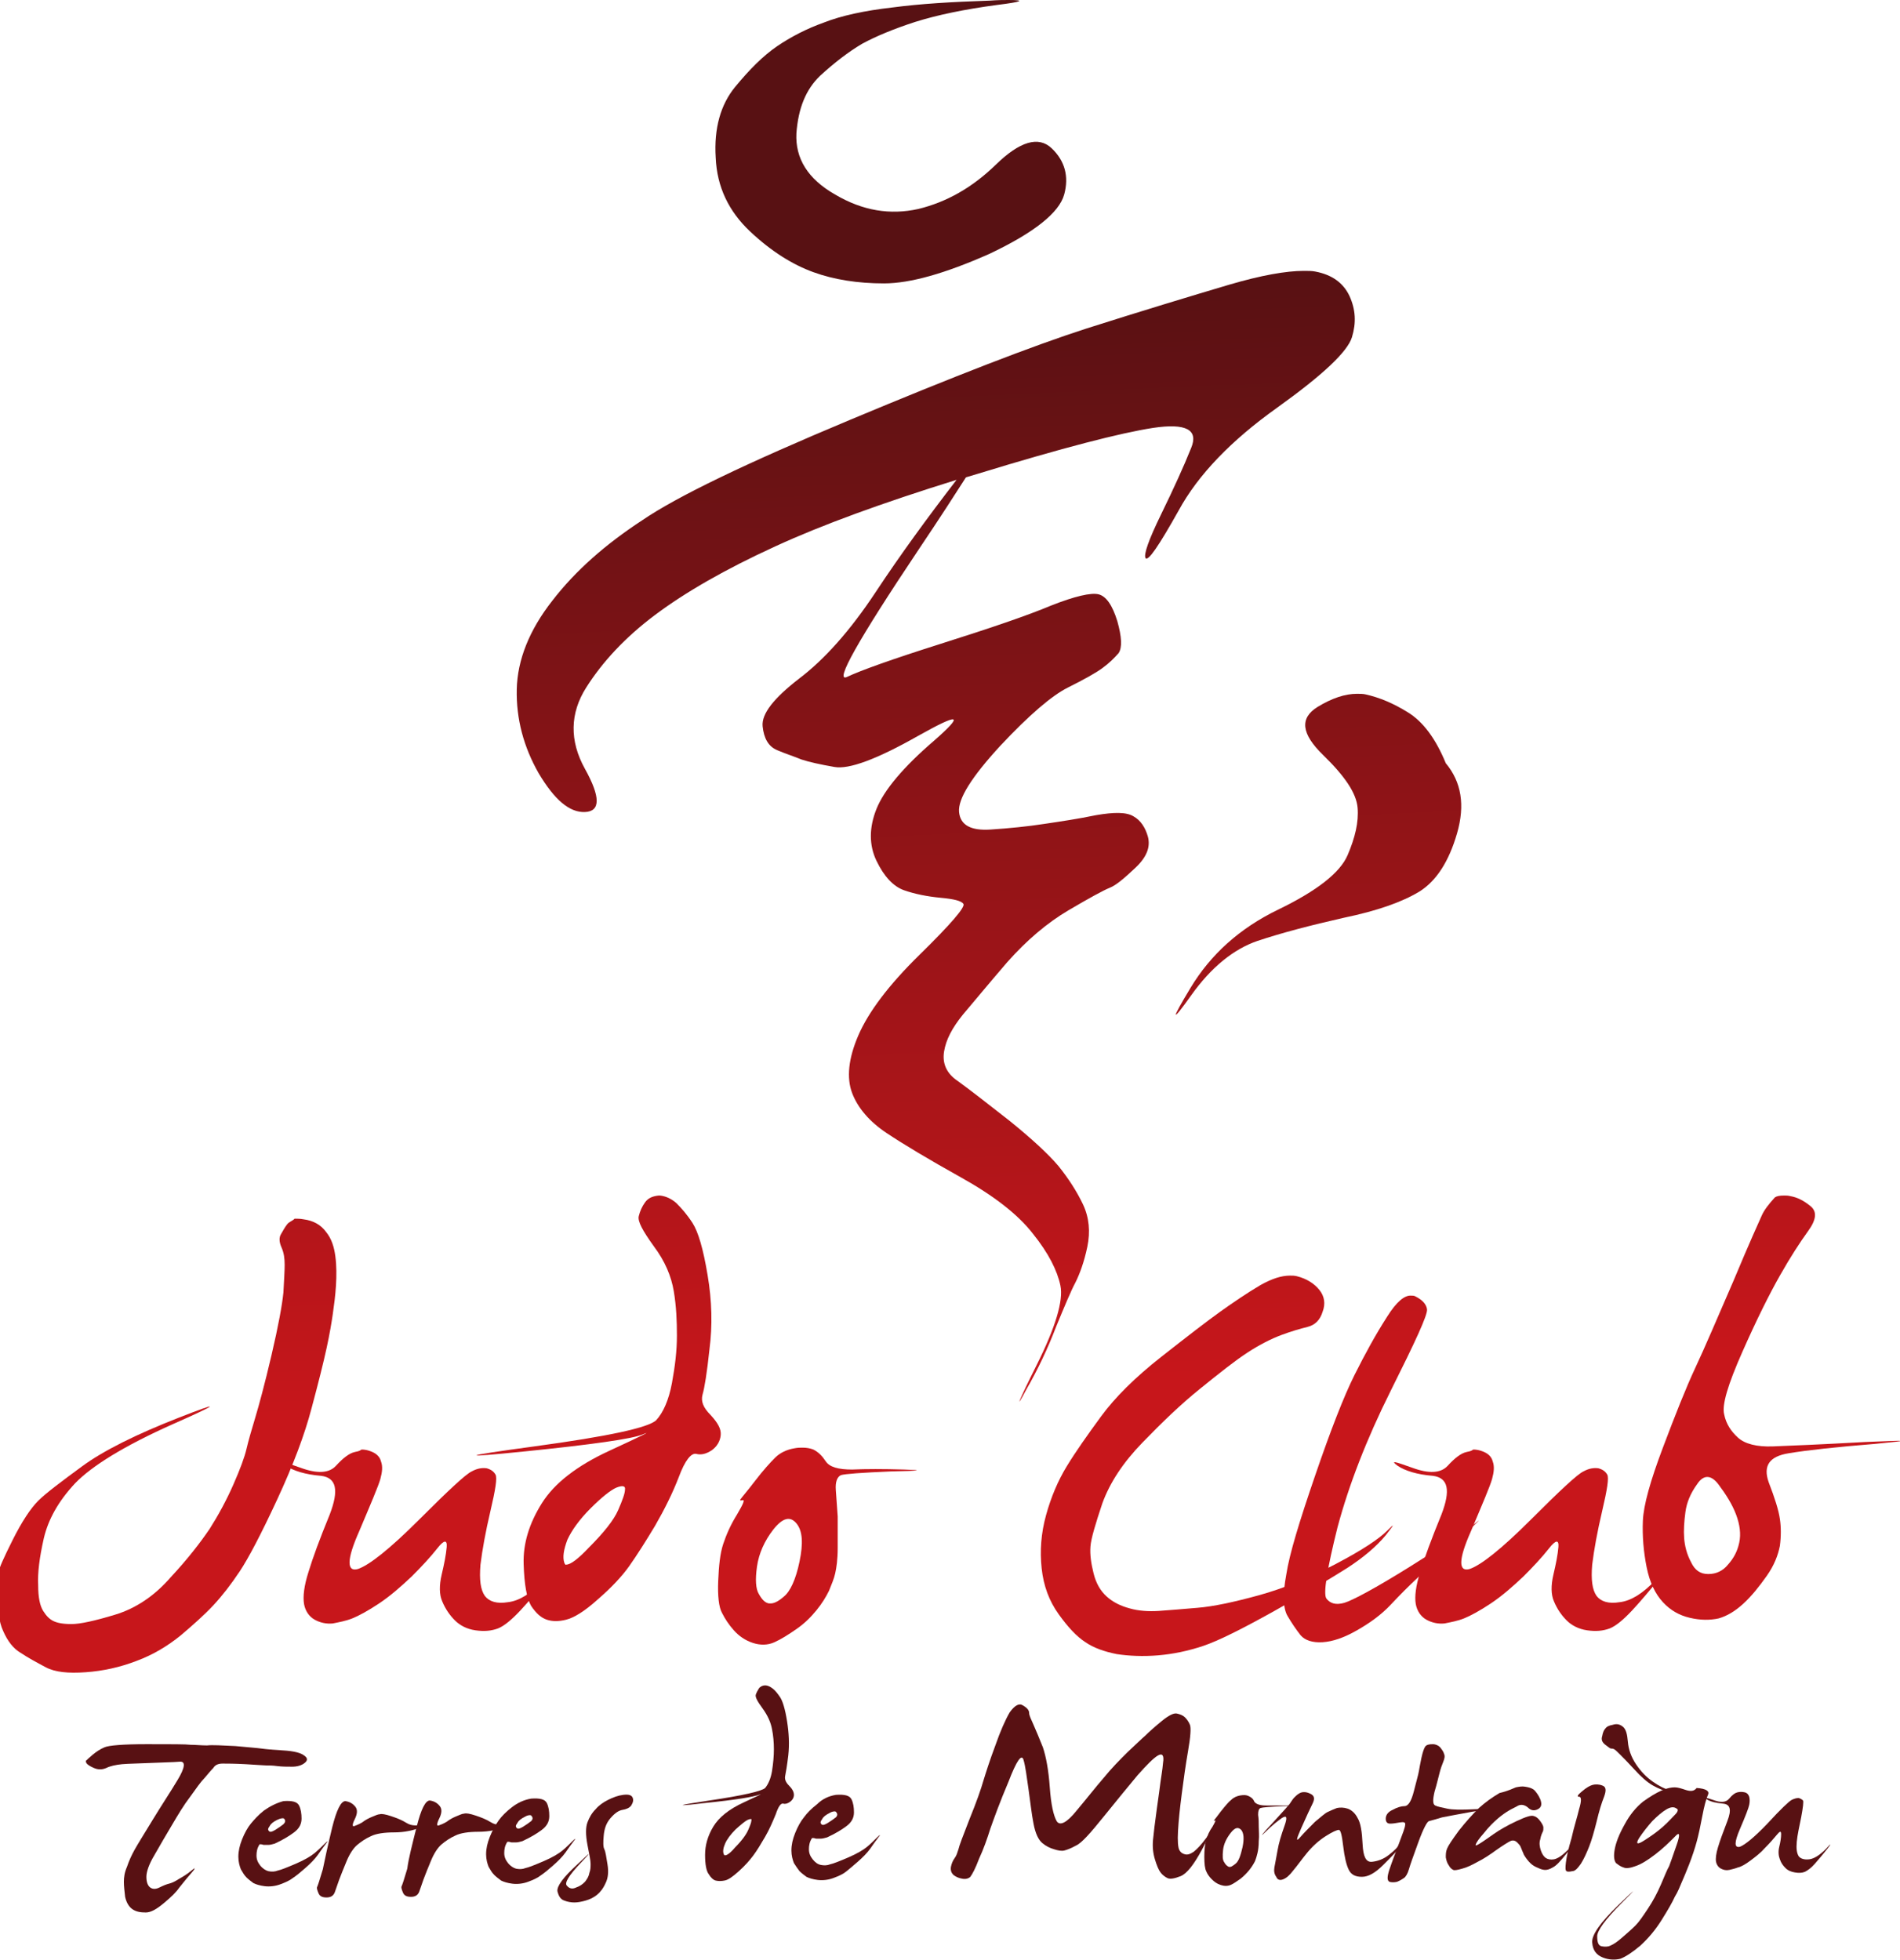 <svg xmlns="http://www.w3.org/2000/svg" xmlns:xlink="http://www.w3.org/1999/xlink" id="Calque_1" x="0px" y="0px" viewBox="0 0 303.7 313.3" xml:space="preserve"><g>	<defs>		<path id="SVGID_1_" d="M158.2,0.1c-6,0.2-11.1,0.5-15.6,1.1c-4.4,0.5-8.1,1.3-10.9,2.4c-2.8,1-5.3,2.3-7.5,3.8   c-2.2,1.5-4.4,3.7-6.7,6.5c-2.3,2.8-3.4,6.6-3.1,11.3c0.2,4.7,2.1,8.6,5.5,11.8c3.4,3.2,6.8,5.3,10.1,6.5   c3.3,1.2,7.1,1.8,11.3,1.8c4.2,0,9.8-1.6,16.8-4.7c7.2-3.4,11.2-6.6,12-9.5c0.8-2.9,0.1-5.4-2-7.4c-2.1-2-5.1-1.1-8.9,2.6   c-3.8,3.7-7.9,6-12.4,7.1c-4.5,1-8.9,0.3-13.3-2.3c-4.4-2.5-6.4-5.8-6.2-9.8c0.3-4,1.5-7,3.8-9.2c2.3-2.1,4.5-3.8,6.7-5.1   c2.2-1.2,5.1-2.4,8.5-3.5c3.5-1.1,7.8-2,13-2.7c4.1-0.5,4.7-0.8,1.9-0.8C160.5,0,159.5,0,158.2,0.1"></path>	</defs>	<clipPath id="SVGID_00000091728422370904835580000001392001697423142292_">		<use xlink:href="#SVGID_1_"></use>	</clipPath>			<linearGradient id="SVGID_00000147912122203037336870000000117620904995410347_" gradientUnits="userSpaceOnUse" x1="-156.394" y1="590.459" x2="-155.394" y2="590.459" gradientTransform="matrix(8 178.5 178.5 -8 -104002.461 32682.312)">		<stop offset="0" style="stop-color:#581113"></stop>		<stop offset="1.348910e-02" style="stop-color:#581113"></stop>		<stop offset="1" style="stop-color:#C7161B"></stop>	</linearGradient>			<polygon clip-path="url(#SVGID_00000091728422370904835580000001392001697423142292_)" fill="url(#SVGID_00000147912122203037336870000000117620904995410347_)" points="  170.7,-2.5 172.9,45.1 114.2,47.7 112.1,0.1  "></polygon></g><g>	<defs>		<path id="SVGID_00000163764952492295402100000016235960511563939774_" d="M196.5,45.5c-6.4,1.9-14,4.2-22.8,7   c-8.7,2.8-21.3,7.7-37.8,14.6c-16.5,6.9-27.6,12.2-33.3,16.1C96.8,87,92,91.2,88.3,96c-3.7,4.7-5.6,9.5-5.7,14.2   c-0.1,4.7,1.1,9.2,3.5,13.4c2.5,4.2,4.9,6.3,7.4,6.2c2.5-0.1,2.5-2.4,0-6.9c-2.5-4.5-2.4-8.9,0.2-13c2.6-4.1,6.2-8,11-11.6   c4.8-3.6,11.2-7.3,19.3-11c7.4-3.4,17-6.9,28.9-10.6c-4.7,6.1-9,12-12.9,17.9c-4.1,6.2-8.2,10.8-12.3,13.9c-4,3.1-6,5.6-5.8,7.6   c0.2,1.9,0.9,3.2,2.3,3.8c1.4,0.6,2.7,1,3.9,1.5c1.2,0.4,3,0.8,5.3,1.2c2.3,0.4,6.7-1.2,13.4-5c6.6-3.7,7.4-3.5,2.5,0.8   c-4.9,4.2-8,7.9-9.2,10.9c-1.2,3-1.2,5.8,0,8.3c1.2,2.5,2.7,4.1,4.4,4.7c1.7,0.6,3.7,1,5.8,1.2c2.2,0.2,3.4,0.5,3.7,1   c0.3,0.5-2,3.2-7,8.1c-5,4.9-8.2,9.2-9.8,12.9c-1.6,3.7-1.9,6.8-1,9.2c0.9,2.4,2.8,4.6,5.5,6.4c2.7,1.8,6.7,4.2,11.9,7.1   c5.2,2.9,9.1,5.9,11.5,9c2.5,3.1,3.9,5.9,4.4,8.3c0.5,2.4-0.8,6.7-3.8,12.7c-3,6-3.5,7.4-1.7,4c1.9-3.3,3.5-6.7,4.8-10.1   c1.4-3.4,2.4-5.8,3.1-7.1c0.7-1.4,1.4-3.3,1.9-5.7c0.5-2.4,0.3-4.7-0.7-6.8c-1-2.1-2.3-4.1-3.9-6.1c-1.6-1.9-4.3-4.4-7.9-7.3   c-3.7-2.9-6.4-5-8.2-6.3c-1.8-1.2-2.5-2.8-2.2-4.7c0.3-1.9,1.3-3.8,3-5.9c1.7-2,4-4.8,7.1-8.4c3.1-3.5,6.4-6.3,9.8-8.3   c3.4-2,5.6-3.2,6.6-3.6c1-0.4,2.3-1.5,4.1-3.2c1.8-1.7,2.4-3.3,2-4.9c-0.4-1.5-1.2-2.7-2.3-3.3c-1.1-0.7-3.1-0.7-6-0.2   c-2.9,0.6-5.6,1-8.3,1.4c-2.6,0.4-5.5,0.7-8.6,0.9c-3.1,0.2-4.8-0.7-5-2.8c-0.2-2.1,2-5.6,6.6-10.6c4.6-4.9,8.2-8,10.8-9.3   c2.6-1.3,4.4-2.3,5.5-3.1c1.1-0.8,1.9-1.6,2.6-2.4c0.6-0.9,0.5-2.6-0.2-5.1c-0.8-2.6-1.8-4-3-4.3c-1.2-0.3-3.8,0.3-7.6,1.8   c-3.8,1.6-9.7,3.6-17.6,6.1c-7.9,2.5-12.9,4.3-15,5.3c-2.1,1,1.7-5.8,11.4-20.3c3.5-5.2,6-9.1,7.6-11.6c0.7-0.2,1.3-0.4,2-0.6   c13.4-4.1,22.7-6.5,27.9-7.3c5.3-0.8,7.3,0.3,6.1,3.2c-1.2,3-2.8,6.5-4.8,10.6c-2,4.1-2.8,6.4-2.5,7c0.4,0.6,2.1-1.9,5.3-7.6   c3.1-5.7,8.4-11.2,15.7-16.4c7.4-5.3,11.3-9,12-11.3c0.7-2.3,0.6-4.4-0.4-6.6c-1-2.1-2.8-3.4-5.5-3.9c-0.5-0.1-1.1-0.1-1.8-0.1   C205.6,43.3,201.6,44,196.5,45.5"></path>	</defs>	<clipPath id="SVGID_00000070093992779207120460000017461896220682294975_">		<use xlink:href="#SVGID_00000163764952492295402100000016235960511563939774_"></use>	</clipPath>			<linearGradient id="SVGID_00000085209677991634958070000005824558191290628538_" gradientUnits="userSpaceOnUse" x1="-156.394" y1="590.444" x2="-155.394" y2="590.444" gradientTransform="matrix(8 178.5 178.5 -8 -103997.711 32682.062)">		<stop offset="0" style="stop-color:#581113"></stop>		<stop offset="1.348910e-02" style="stop-color:#581113"></stop>		<stop offset="1" style="stop-color:#C7161B"></stop>	</linearGradient>			<polygon clip-path="url(#SVGID_00000070093992779207120460000017461896220682294975_)" fill="url(#SVGID_00000085209677991634958070000005824558191290628538_)" points="  216.4,37.3 224.9,225 82.8,231.4 74.4,43.6  "></polygon></g><g>	<defs>		<path id="SVGID_00000134972427353872308420000012660507525009639057_" d="M210.6,113c-2.9,1.8-2.6,4.3,0.9,7.7   c3.5,3.4,5.3,6.1,5.5,8.4c0.2,2.3-0.4,4.8-1.6,7.6c-1.2,2.8-4.9,5.7-11.1,8.7c-6.2,3-10.8,7.2-14,12.5c-3.2,5.3-3.1,5.7,0.1,1.2   c3.2-4.5,6.8-7.4,10.6-8.7c3.9-1.3,8.5-2.5,13.8-3.7c5.3-1.1,9.3-2.5,12.1-4.2c2.7-1.7,4.7-4.8,6-9.3c1.3-4.5,0.7-8.2-1.8-11.2   c-1.6-3.9-3.6-6.6-6-8.1c-2.4-1.5-4.6-2.4-6.8-2.9c-0.4-0.1-0.9-0.1-1.4-0.1C215,110.9,212.9,111.6,210.6,113"></path>	</defs>	<clipPath id="SVGID_00000072273864855927262120000015435620908140703415_">		<use xlink:href="#SVGID_00000134972427353872308420000012660507525009639057_"></use>	</clipPath>			<linearGradient id="SVGID_00000115478540458240381680000003420813682908627609_" gradientUnits="userSpaceOnUse" x1="-156.394" y1="590.46" x2="-155.394" y2="590.46" gradientTransform="matrix(8 178.5 178.5 -8 -103939.68 32679.338)">		<stop offset="0" style="stop-color:#581113"></stop>		<stop offset="1.348910e-02" style="stop-color:#581113"></stop>		<stop offset="1" style="stop-color:#C7161B"></stop>	</linearGradient>			<polygon clip-path="url(#SVGID_00000072273864855927262120000015435620908140703415_)" fill="url(#SVGID_00000115478540458240381680000003420813682908627609_)" points="  234,108.8 236.5,163.4 187.2,165.6 184.8,111  "></polygon></g><g>	<defs>		<path id="SVGID_00000020392952270578941320000013058854214383029638_" d="M45.9,195.7c-0.4,0.5-0.7,1.1-1,1.6   c-0.3,0.5-0.3,1.2,0.1,2.1c0.4,0.9,0.5,1.8,0.5,2.8c0,1-0.1,2.5-0.2,4.4c-0.2,2-0.8,5.3-1.9,10c-1.1,4.7-2,8-2.6,10   c-0.6,2-1.1,3.7-1.4,5c-0.3,1.3-1,3.2-2.1,5.7c-1.1,2.5-2.4,4.9-3.8,7.1c-1.5,2.2-3.5,4.8-6.2,7.7c-2.6,3-5.6,5-8.9,6   c-3.3,1-5.6,1.5-7,1.5c-1.4,0-2.3-0.2-2.9-0.5c-0.6-0.3-1.1-0.8-1.6-1.6c-0.5-0.8-0.8-2.1-0.8-4.1c-0.1-2,0.2-4.4,0.9-7.5   c0.7-3,2.3-5.9,5-8.8c2.7-2.8,7.9-6,15.5-9.4c7.7-3.4,8-3.8,1.1-1.1c-6.9,2.7-12.1,5.3-15.5,7.8c-3.4,2.5-5.8,4.3-7,5.5   c-1.2,1.2-2.6,3.3-4.1,6.3c-1.5,3-2.2,4.6-2.1,4.8c0.1,0.2,0.1,1.5-0.1,3.8c-0.2,2.4,0,4.4,0.7,5.9c0.7,1.6,1.6,2.8,2.8,3.5   c1.2,0.8,2.5,1.5,4,2.3c1.5,0.8,3.6,1,6.4,0.8c2.8-0.2,5.5-0.8,8.1-1.8c2.7-1,5-2.4,7.1-4.1c2-1.7,3.8-3.3,5.2-4.8   c1.4-1.5,2.8-3.3,4.2-5.4c1.4-2.1,3.4-5.9,6-11.5c2.6-5.6,4.4-10.4,5.5-14.6c1.1-4.1,1.9-7.3,2.4-9.6c0.5-2.3,0.8-4.1,1-5.5   c0.2-1.4,0.4-2.9,0.5-4.5c0.1-1.6,0.1-3.2-0.1-4.7c-0.2-1.5-0.6-2.8-1.5-3.9c-0.8-1.1-2-1.8-3.6-2c-0.5-0.1-1-0.1-1.4-0.1   C46.7,195.2,46.2,195.3,45.9,195.7"></path>	</defs>	<clipPath id="SVGID_00000057851514337832263110000012054802277119627662_">		<use xlink:href="#SVGID_00000020392952270578941320000013058854214383029638_"></use>	</clipPath>			<linearGradient id="SVGID_00000163786551074573045360000010958928731502040488_" gradientUnits="userSpaceOnUse" x1="-156.394" y1="590.457" x2="-155.394" y2="590.457" gradientTransform="matrix(8 178.5 178.5 -8 -104126.711 32687.812)">		<stop offset="0" style="stop-color:#581113"></stop>		<stop offset="1.348910e-02" style="stop-color:#581113"></stop>		<stop offset="1" style="stop-color:#C7161B"></stop>	</linearGradient>			<polygon clip-path="url(#SVGID_00000057851514337832263110000012054802277119627662_)" fill="url(#SVGID_00000163786551074573045360000010958928731502040488_)" points="  54,192.7 57.3,267.5 0,270.1 -3.4,195.3  "></polygon></g><g>	<defs>		<path id="SVGID_00000028305407284976746690000018218133743837371525_" d="M56.7,232.1c-0.9,0.2-1.9,1-3,2.2   c-1.1,1.2-3,1.3-5.7,0.3c-2.8-1-3.5-1.2-2.3-0.3c1.2,0.8,3.1,1.4,5.6,1.6c2.5,0.3,2.9,2.3,1.4,6.2c-1.6,3.9-2.7,6.9-3.4,9.2   c-0.7,2.2-0.9,3.9-0.7,5.1c0.2,1.1,0.8,2,1.7,2.5c0.9,0.5,1.9,0.7,2.9,0.6c1-0.2,2.1-0.4,3.1-0.8c1-0.4,2.5-1.2,4.3-2.4   c1.8-1.2,3.5-2.7,5.2-4.3c1.6-1.6,3-3.1,4.1-4.5c1.1-1.4,1.6-1.4,1.5-0.2c-0.1,1.2-0.4,2.7-0.8,4.4c-0.4,1.7-0.4,3.2,0.1,4.3   c0.5,1.2,1.2,2.2,2,3c0.8,0.8,1.9,1.4,3.3,1.6c1.4,0.2,2.5,0.1,3.6-0.3c1-0.4,2.2-1.4,3.6-2.9c1.4-1.5,2.8-3.2,4.4-5.1   c1.6-1.9,1.3-1.8-0.7,0.3c-2,2.1-3.9,3.3-5.7,3.5c-1.8,0.3-3-0.1-3.7-1c-0.7-1-0.9-2.6-0.7-5c0.3-2.4,0.8-5.2,1.6-8.6   c0.8-3.4,1.1-5.3,0.8-5.8c-0.3-0.5-0.7-0.8-1.4-1c-0.7-0.1-1.5,0-2.4,0.5c-0.9,0.4-3.7,3-8.4,7.7c-4.7,4.7-8,7.3-9.8,7.9   c-1.8,0.5-1.8-1.5,0.2-6c1.9-4.5,3.1-7.3,3.4-8.4c0.3-1.1,0.4-2,0.1-2.8c-0.2-0.8-0.8-1.3-1.6-1.6c-0.5-0.2-1-0.3-1.5-0.3   C57.4,232,57.1,232,56.7,232.1"></path>	</defs>	<clipPath id="SVGID_00000162316415873303533950000001994573850817930403_">		<use xlink:href="#SVGID_00000028305407284976746690000018218133743837371525_"></use>	</clipPath>			<linearGradient id="SVGID_00000115516033590566173310000003973994751411181739_" gradientUnits="userSpaceOnUse" x1="-156.393" y1="590.457" x2="-155.394" y2="590.457" gradientTransform="matrix(8 178.5 178.5 -8 -104087.461 32686.062)">		<stop offset="0" style="stop-color:#581113"></stop>		<stop offset="1.348910e-02" style="stop-color:#581113"></stop>		<stop offset="1" style="stop-color:#C7161B"></stop>	</linearGradient>			<polygon clip-path="url(#SVGID_00000162316415873303533950000001994573850817930403_)" fill="url(#SVGID_00000115516033590566173310000003973994751411181739_)" points="  89.1,230 90.5,260.8 44.6,262.9 43.2,232  "></polygon></g><g>	<defs>		<path id="SVGID_00000063626008612233039230000015691836856576565945_" d="M90.2,249.8c-0.3-0.9-0.1-2.1,0.5-3.7   c0.7-1.5,1.9-3.2,3.7-5c1.8-1.8,3.2-2.9,4.1-3.3c1-0.4,1.5-0.3,1.4,0.3c0,0.6-0.4,1.7-1.1,3.3c-0.7,1.6-2.3,3.6-4.7,6   c-1.7,1.8-2.9,2.7-3.6,2.7C90.5,250.2,90.3,250.1,90.2,249.8 M103.1,192.2c-0.5,0.7-0.8,1.4-1,2.2c-0.2,0.8,0.6,2.3,2.4,4.8   c1.8,2.4,2.8,4.8,3.2,7.2c0.4,2.4,0.5,4.7,0.5,7.1c0,2.4-0.3,4.9-0.8,7.6c-0.5,2.7-1.4,4.7-2.5,5.9c-1.2,1.2-7.7,2.6-19.5,4.2   c-11.8,1.6-12.3,1.9-1.5,0.8c10.8-1.1,17.1-2,18.8-2.7c1.7-0.7-0.1,0.2-5.3,2.6c-5.2,2.4-8.8,5.2-10.8,8.4c-2,3.2-3,6.4-2.9,9.7   c0.1,3.3,0.5,5.5,1.2,6.7c0.8,1.2,1.6,1.9,2.5,2.2c0.9,0.3,1.9,0.3,3.1,0c1.2-0.3,2.9-1.3,5-3.2c2.2-1.9,3.9-3.7,5.1-5.4   c1.2-1.7,2.6-3.9,4.1-6.4c1.5-2.6,2.8-5.2,3.8-7.8c1-2.7,2-3.9,2.8-3.7c0.8,0.2,1.6,0,2.5-0.6c0.8-0.6,1.3-1.4,1.4-2.4   c0.1-1-0.5-2-1.6-3.2c-1.2-1.2-1.6-2.2-1.3-3.3c0.3-1,0.7-3.4,1.1-7.2c0.5-3.8,0.4-7.8-0.3-11.9c-0.7-4.2-1.5-6.9-2.4-8.3   c-0.9-1.4-1.8-2.4-2.6-3.2c-0.8-0.7-1.7-1.1-2.6-1.2c-0.1,0-0.1,0-0.2,0C104.3,191.2,103.6,191.5,103.1,192.2"></path>	</defs>	<clipPath id="SVGID_00000139986699236742423400000006043983313694665141_">		<use xlink:href="#SVGID_00000063626008612233039230000015691836856576565945_"></use>	</clipPath>			<linearGradient id="SVGID_00000020399525211946560050000006033159769393870754_" gradientUnits="userSpaceOnUse" x1="-156.394" y1="590.45" x2="-155.394" y2="590.45" gradientTransform="matrix(8 178.5 178.5 -8 -104058.328 32684.812)">		<stop offset="0" style="stop-color:#581113"></stop>		<stop offset="1.348910e-02" style="stop-color:#581113"></stop>		<stop offset="1" style="stop-color:#C7161B"></stop>	</linearGradient>			<polygon clip-path="url(#SVGID_00000139986699236742423400000006043983313694665141_)" fill="url(#SVGID_00000020399525211946560050000006033159769393870754_)" points="  115,189.3 118.1,259.2 73,261.2 69.8,191.3  "></polygon></g><g>	<defs>		<path id="SVGID_00000066505583809762807280000009369032425612470162_" d="M122.9,256.3c-0.6-0.1-1.1-0.6-1.6-1.5   c-0.5-0.8-0.6-2.3-0.3-4.4c0.3-2.1,1.2-4.1,2.6-5.9c1.5-1.9,2.7-2.2,3.7-1c1,1.2,1.1,3.2,0.5,6.1c-0.6,2.9-1.5,4.8-2.5,5.6   c-0.9,0.8-1.6,1.1-2.1,1.1C123,256.3,122.9,256.3,122.9,256.3 M127,231.5c-1.2,0.2-2.3,0.7-3.1,1.5c-0.8,0.8-1.9,2-3.2,3.7   c-1.3,1.7-2.1,2.6-2.3,2.9c-0.2,0.2-0.1,0.3,0.3,0.2c0.4-0.1,0.1,0.6-0.9,2.3c-1,1.6-1.7,3.2-2.2,4.7c-0.5,1.5-0.7,3.5-0.8,5.9   c-0.1,2.4,0.1,4.2,0.6,5.1c0.5,1,1.1,1.9,1.9,2.8c0.8,0.9,1.8,1.6,3,2c1.2,0.4,2.4,0.4,3.5-0.1c1.1-0.5,2.2-1.2,3.5-2.1   c1.3-0.9,2.3-1.9,3.2-3c0.9-1.1,1.5-2.1,2-3.1c0.4-1,0.8-1.9,1-2.8c0.2-0.9,0.4-2.2,0.4-4.1c0-1.8,0-3.5,0-5   c-0.1-1.5-0.2-2.9-0.3-4.2c-0.1-1.3,0.2-2.1,0.8-2.4c0.6-0.2,3.3-0.4,8-0.6c4.7-0.1,5.4-0.2,2.1-0.3c-3.3-0.1-6.1-0.1-8.3,0   c-2.2,0-3.6-0.4-4.2-1.3c-0.6-0.9-1.2-1.5-2-1.9c-0.5-0.2-1.1-0.3-1.7-0.3C127.9,231.4,127.5,231.4,127,231.5"></path>	</defs>	<clipPath id="SVGID_00000103254663087139544030000011563971199793105297_">		<use xlink:href="#SVGID_00000066505583809762807280000009369032425612470162_"></use>	</clipPath>			<linearGradient id="SVGID_00000132772922290262680100000010585927535894071468_" gradientUnits="userSpaceOnUse" x1="-156.396" y1="590.46" x2="-155.395" y2="590.46" gradientTransform="matrix(8 178.5 178.5 -8 -104023.828 32683.188)">		<stop offset="0" style="stop-color:#581113"></stop>		<stop offset="1.348910e-02" style="stop-color:#581113"></stop>		<stop offset="1" style="stop-color:#C7161B"></stop>	</linearGradient>			<polygon clip-path="url(#SVGID_00000103254663087139544030000011563971199793105297_)" fill="url(#SVGID_00000132772922290262680100000010585927535894071468_)" points="  147.8,229.9 149.2,262.9 114.9,264.4 113.4,231.5  "></polygon></g><g>	<defs>		<path id="SVGID_00000159443155590488775510000014729667044280498825_" d="M201.5,205.4c-2.2,1.3-4.4,2.8-6.5,4.3   c-2.1,1.5-5.2,3.9-9.4,7.2c-4.2,3.3-7.4,6.5-9.6,9.5c-2.2,3-4.1,5.7-5.5,8c-1.4,2.3-2.5,4.9-3.3,7.8c-0.8,2.9-1,5.7-0.7,8.5   c0.3,2.8,1.2,5.2,2.7,7.3c1.5,2.1,2.9,3.6,4.3,4.5c1.3,0.9,3,1.5,5,1.9c2,0.3,4.2,0.4,6.6,0.2c2.4-0.2,4.8-0.7,7.2-1.5   c2.4-0.8,6.2-2.7,11.4-5.6c5.2-2.9,9-5.2,11.7-6.9c2.6-1.7,4.6-3.4,6.1-5.2c1.4-1.8,1.5-2,0.2-0.7c-1.3,1.3-4,3.1-8.2,5.3   c-4.2,2.2-8.3,3.9-12.3,5c-4,1.1-7.3,1.8-9.8,2c-2.5,0.2-4.6,0.4-6.2,0.5c-1.6,0.1-3.2,0-4.6-0.4c-1.5-0.4-2.7-1-3.7-1.9   c-1-0.9-1.7-2.1-2.1-3.7c-0.4-1.6-0.6-3-0.5-4.3c0.1-1.3,0.8-3.6,1.9-6.9c1.2-3.3,3.3-6.5,6.4-9.7c3.1-3.2,6.1-6.1,9.2-8.6   c3.1-2.5,5.6-4.5,7.6-5.8c2-1.3,3.8-2.2,5.4-2.8c1.6-0.6,3-1,4.2-1.3c1.2-0.3,2-1.1,2.4-2.4c0.5-1.3,0.3-2.5-0.5-3.5   c-0.8-1-2-1.8-3.6-2.2c-0.4-0.1-0.7-0.1-1.1-0.1C204.8,203.9,203.3,204.4,201.5,205.4"></path>	</defs>	<clipPath id="SVGID_00000082341098879321452230000009920536168705746610_">		<use xlink:href="#SVGID_00000159443155590488775510000014729667044280498825_"></use>	</clipPath>			<linearGradient id="SVGID_00000096775349046340763790000005430244690990041015_" gradientUnits="userSpaceOnUse" x1="-156.394" y1="590.461" x2="-155.394" y2="590.461" gradientTransform="matrix(8 178.5 178.5 -8 -103960.211 32680.312)">		<stop offset="0" style="stop-color:#581113"></stop>		<stop offset="1.348910e-02" style="stop-color:#581113"></stop>		<stop offset="1" style="stop-color:#C7161B"></stop>	</linearGradient>			<polygon clip-path="url(#SVGID_00000082341098879321452230000009920536168705746610_)" fill="url(#SVGID_00000096775349046340763790000005430244690990041015_)" points="  222.9,201.3 225.7,264.6 166.3,267.3 163.5,204  "></polygon></g><g>	<defs>		<path id="SVGID_00000093862565467735297190000000069972194445123206_" d="M221.7,210.5c-1.8,2.8-3.5,5.9-5.2,9.3   c-1.7,3.4-3.8,8.8-6.3,16.1c-2.5,7.3-4.1,12.5-4.6,15.8c-0.6,3.2-0.5,5.4,0.2,6.6c0.7,1.2,1.4,2.2,2.1,3.1   c0.7,0.8,1.9,1.2,3.5,1.1c1.6-0.1,3.4-0.7,5.5-1.9c2.1-1.2,3.9-2.5,5.4-4.1c1.5-1.6,2.9-3,4.4-4.4c1.5-1.4,3.7-3.4,6.6-6.1   c2.9-2.7,3.8-3.6,2.5-2.5c-1.3,1.1-4.8,3.4-10.4,6.9c-5.6,3.5-9.2,5.4-10.5,5.8c-1.4,0.4-2.3,0.1-2.9-0.7   c-0.5-0.8,0.1-4.6,1.8-11.4c1.8-6.7,4.6-14,8.5-21.8c3.9-7.8,5.9-12.1,5.8-13c-0.1-0.8-0.7-1.5-1.9-2.1c-0.2-0.1-0.4-0.1-0.6-0.1   C224.5,207,223.2,208.1,221.7,210.5"></path>	</defs>	<clipPath id="SVGID_00000013171484525744526280000006375916396299987345_">		<use xlink:href="#SVGID_00000093862565467735297190000000069972194445123206_"></use>	</clipPath>			<linearGradient id="SVGID_00000031905465811584948090000016342486139948798603_" gradientUnits="userSpaceOnUse" x1="-156.394" y1="590.463" x2="-155.395" y2="590.463" gradientTransform="matrix(8 178.5 178.5 -8 -103934.211 32679.188)">		<stop offset="0" style="stop-color:#581113"></stop>		<stop offset="1.348910e-02" style="stop-color:#581113"></stop>		<stop offset="1" style="stop-color:#C7161B"></stop>	</linearGradient>			<polygon clip-path="url(#SVGID_00000013171484525744526280000006375916396299987345_)" fill="url(#SVGID_00000031905465811584948090000016342486139948798603_)" points="  236.9,205.5 239.5,262.4 205,264 202.5,207.1  "></polygon></g><g>	<defs>		<path id="SVGID_00000072238642957569834740000014523842634091293827_" d="M234.4,232.1c-0.9,0.2-1.9,1-3,2.2   c-1.1,1.2-3,1.3-5.7,0.3c-2.8-1-3.5-1.2-2.3-0.3c1.2,0.8,3.1,1.4,5.6,1.6c2.5,0.3,2.9,2.3,1.4,6.2c-1.6,3.9-2.7,6.9-3.4,9.2   c-0.7,2.2-0.9,3.9-0.7,5.1c0.2,1.1,0.8,2,1.7,2.5c0.9,0.5,1.9,0.7,2.9,0.6c1-0.2,2.1-0.4,3.1-0.8c1-0.4,2.5-1.2,4.3-2.4   c1.8-1.2,3.5-2.7,5.2-4.3c1.6-1.6,3-3.1,4.1-4.5c1.1-1.4,1.6-1.4,1.5-0.2c-0.1,1.2-0.4,2.7-0.8,4.4c-0.4,1.7-0.4,3.2,0.1,4.3   c0.5,1.2,1.2,2.2,2,3c0.8,0.8,1.9,1.4,3.3,1.6c1.4,0.2,2.5,0.1,3.6-0.3c1-0.4,2.2-1.4,3.6-2.9c1.4-1.5,2.8-3.2,4.4-5.1   c1.6-1.9,1.3-1.8-0.7,0.3c-2,2.1-3.9,3.3-5.7,3.5c-1.8,0.3-3-0.1-3.7-1c-0.7-1-0.9-2.6-0.7-5c0.3-2.4,0.8-5.2,1.6-8.6   c0.8-3.4,1.1-5.3,0.8-5.8c-0.3-0.5-0.7-0.8-1.4-1c-0.7-0.1-1.5,0-2.4,0.5c-0.9,0.4-3.7,3-8.4,7.7c-4.7,4.7-8,7.3-9.8,7.9   c-1.8,0.5-1.8-1.5,0.2-6c1.9-4.5,3.1-7.3,3.4-8.4c0.3-1.1,0.4-2,0.1-2.8c-0.2-0.8-0.8-1.3-1.6-1.6c-0.5-0.2-1-0.3-1.5-0.3   C235.1,232,234.8,232,234.4,232.1"></path>	</defs>	<clipPath id="SVGID_00000143613916011623142700000001607431949578344079_">		<use xlink:href="#SVGID_00000072238642957569834740000014523842634091293827_"></use>	</clipPath>			<linearGradient id="SVGID_00000146475797512823518800000006068355435147892887_" gradientUnits="userSpaceOnUse" x1="-156.393" y1="590.457" x2="-155.394" y2="590.457" gradientTransform="matrix(8 178.5 178.5 -8 -103910.18 32678.188)">		<stop offset="0" style="stop-color:#581113"></stop>		<stop offset="1.348910e-02" style="stop-color:#581113"></stop>		<stop offset="1" style="stop-color:#C7161B"></stop>	</linearGradient>			<polygon clip-path="url(#SVGID_00000143613916011623142700000001607431949578344079_)" fill="url(#SVGID_00000146475797512823518800000006068355435147892887_)" points="  266.8,230 268.2,260.8 222.3,262.9 220.9,232  "></polygon></g><g>	<defs>		<path id="SVGID_00000029762377918876750330000006680221804886314635_" d="M270.3,249.7c-0.7-1.3-1-2.6-1.1-3.8   c-0.1-1.3,0-2.7,0.2-4.2c0.2-1.5,0.8-3,1.9-4.5c1-1.5,2.2-1.5,3.4,0.1c1.2,1.6,2.2,3.2,2.8,4.8c0.6,1.6,0.8,3.1,0.5,4.5   c-0.3,1.4-0.9,2.5-1.8,3.5c-0.8,1-1.9,1.5-3.1,1.5c0,0-0.1,0-0.1,0C271.8,251.6,270.9,251,270.3,249.7 M283.7,191.4   c-1,1.1-1.7,2-2.1,2.9c-0.4,0.9-2,4.4-4.5,10.4c-2.6,6-4.6,10.7-6.1,13.9c-1.5,3.2-3.2,7.5-5.2,12.8c-2,5.3-3.1,9.2-3.2,11.7   c-0.1,2.4,0.1,4.9,0.6,7.4c0.5,2.5,1.4,4.3,2.6,5.6c1.2,1.3,2.6,2.1,4.3,2.5c1.7,0.4,3.2,0.4,4.6,0.1c1.4-0.4,2.7-1.2,4-2.4   c1.3-1.2,2.5-2.7,3.7-4.4c1.2-1.7,1.8-3.3,2.1-4.8c0.2-1.5,0.2-3,0-4.3c-0.2-1.4-0.8-3.3-1.8-5.9c-0.9-2.6,0.1-4.1,3.2-4.6   c3-0.5,7.6-1,13.8-1.5c6.1-0.6,5.6-0.6-1.6-0.3c-7.2,0.4-12.1,0.6-14.7,0.7c-2.6,0.1-4.5-0.4-5.6-1.4c-1.1-1-1.9-2.2-2.2-3.7   c-0.4-1.5,0.6-4.8,2.9-10c2.3-5.2,4.3-9.2,6-12.2c1.7-3,3.2-5.3,4.5-7.1c1.3-1.8,1.5-3.1,0.4-4c-1.1-0.9-2.1-1.4-3.2-1.6   c-0.4-0.1-0.7-0.1-1-0.1C284.4,191.1,284,191.2,283.7,191.4"></path>	</defs>	<clipPath id="SVGID_00000035525446886782596310000005031473933610692023_">		<use xlink:href="#SVGID_00000029762377918876750330000006680221804886314635_"></use>	</clipPath>			<linearGradient id="SVGID_00000057861400776670659430000017907027234867529111_" gradientUnits="userSpaceOnUse" x1="-156.394" y1="590.466" x2="-155.394" y2="590.466" gradientTransform="matrix(8 178.5 178.5 -8 -103871.461 32676.338)">		<stop offset="0" style="stop-color:#581113"></stop>		<stop offset="1.348910e-02" style="stop-color:#581113"></stop>		<stop offset="1" style="stop-color:#C7161B"></stop>	</linearGradient>			<polygon clip-path="url(#SVGID_00000035525446886782596310000005031473933610692023_)" fill="url(#SVGID_00000057861400776670659430000017907027234867529111_)" points="  305.6,189.1 308.7,258.9 262.5,260.9 259.4,191.2  "></polygon></g><path fill="#581113" d="M37.6,279.1c2.1,0.2,3.5,0.3,4.2,0.4c0.7,0.1,1.8,0.2,3.5,0.3c1.7,0.1,2.8,0.4,3.3,0.8 c0.6,0.4,0.6,0.8,0.1,1.2c-0.5,0.4-1.2,0.6-2,0.6c-0.8,0-1.6,0-2.4-0.1c-0.7-0.1-1.3-0.1-1.7-0.1c-0.4,0-1.5-0.1-3.3-0.2 c-1.8-0.1-3.1-0.1-3.7-0.1c-0.7,0-1.2,0.2-1.5,0.7c-0.4,0.4-0.8,0.9-1.4,1.6c-0.6,0.6-1.3,1.6-2.3,3c-1,1.3-1.9,2.8-2.9,4.5 c-1,1.7-1.9,3.2-2.8,4.8c-0.9,1.5-1.3,2.7-1.3,3.5c0,0.8,0.2,1.4,0.6,1.7c0.4,0.3,0.9,0.3,1.5,0c0.6-0.3,1.1-0.5,1.5-0.6 c0.4-0.1,0.9-0.3,1.5-0.7c0.7-0.4,1.4-0.8,2.1-1.4c0.7-0.6,0.7-0.4-0.1,0.5c-0.8,0.9-1.4,1.7-1.9,2.3c-0.4,0.6-1.2,1.4-2.4,2.4 c-1.2,1-2.1,1.5-2.9,1.5c-0.8,0-1.5-0.1-2.1-0.5c-0.6-0.4-1-1.1-1.2-2c-0.1-0.9-0.2-1.7-0.2-2.4c0-0.7,0.1-1.5,0.5-2.4 c0.3-0.9,0.7-1.8,1.2-2.7c0.5-0.9,1.5-2.5,2.9-4.8c1.4-2.3,2.8-4.4,4-6.4c1.2-2,1.3-3,0.3-2.9c-1.1,0.1-2.6,0.1-4.6,0.2 c-2,0.1-3.5,0.1-4.6,0.2c-1,0.1-1.9,0.3-2.5,0.6c-0.7,0.3-1.3,0.3-2,0c-0.7-0.3-1.1-0.6-1.2-0.8c-0.1-0.2-0.1-0.4,0-0.4 c0.1-0.1,0.4-0.4,1-0.9c0.6-0.5,1.2-0.9,1.9-1.2c0.7-0.3,2.9-0.5,6.8-0.5c3.9,0,6.2,0,7,0.1c0.8,0,1.7,0.1,2.6,0.1 C33.9,278.9,35.5,279,37.6,279.1"></path><path fill="#581113" d="M45.3,287.9c1.4-0.1,2.2,0.1,2.5,0.7c0.3,0.6,0.4,1.3,0.4,2.1c0,0.9-0.4,1.6-1.2,2.2 c-0.8,0.6-1.8,1.2-3.1,1.8c-0.4,0.1-0.7,0.2-1,0.2c-0.3,0-0.5,0-0.7,0c-0.2,0-0.3-0.1-0.5-0.1c-0.1,0-0.2,0-0.2,0 c-0.4,0.6-0.5,1.2-0.5,1.8c0,0.6,0.2,1.1,0.6,1.6c0.4,0.5,0.9,0.8,1.3,0.9c0.5,0.1,1,0.1,1.5-0.1c0.5-0.1,1.5-0.5,2.9-1.1 c1.4-0.6,2.4-1.2,3-1.7c0.6-0.5,1.1-1,1.6-1.5c0.5-0.5,0.6-0.5,0.2,0c-0.4,0.5-0.8,1.1-1.3,1.8c-0.5,0.7-1.2,1.4-2,2.1 c-0.8,0.7-1.4,1.2-2,1.6c-0.5,0.4-1.2,0.7-2,1c-0.8,0.3-1.7,0.4-2.5,0.3c-0.8-0.1-1.4-0.3-1.8-0.5c-0.4-0.3-0.8-0.6-1.1-0.9 c-0.4-0.4-0.6-0.8-0.9-1.3c-0.2-0.5-0.4-1.2-0.4-2c0-0.9,0.2-1.8,0.6-2.8c0.4-1,0.9-1.9,1.4-2.5s1.2-1.4,2.1-2.1 C43.2,288.7,44.2,288.2,45.3,287.9 M45.4,290.7c-0.1-0.1-0.5-0.1-1.1,0.2c-0.6,0.3-1,0.6-1.2,1c-0.3,0.4-0.3,0.6-0.1,0.8 c0.2,0.2,0.5,0.1,1-0.2c0.5-0.3,0.9-0.6,1.3-0.9C45.6,291.3,45.7,291,45.4,290.7"></path><path fill="#581113" d="M53.1,292.1c0.7-2.8,1.4-4.2,2.1-4.2c0.7,0.1,1.2,0.4,1.6,0.9c0.4,0.5,0.3,1.2-0.1,2 c-0.4,0.8-0.4,1.2-0.1,1.1c0.3-0.1,0.8-0.3,1.3-0.6c0.5-0.4,1.1-0.7,1.6-0.9c0.5-0.2,0.9-0.4,1.2-0.4c0.3-0.1,0.9,0,1.8,0.3 c0.9,0.3,1.7,0.6,2.5,1.1c0.8,0.5,1.8,0.5,3.1,0.1c1.3-0.4,1.1-0.3-0.4,0.4c-1.5,0.7-3.1,1-4.7,1c-1.6,0-2.9,0.2-3.7,0.6 c-0.9,0.4-1.6,0.9-2.2,1.4c-0.6,0.5-1.2,1.4-1.7,2.6c-0.5,1.2-0.9,2.2-1.2,3c-0.3,0.8-0.5,1.5-0.7,2c-0.2,0.5-0.6,0.8-1.3,0.8 c-0.7,0-1.1-0.2-1.3-0.7c-0.2-0.5-0.3-0.8-0.2-1c0.1-0.2,0.4-1.1,0.9-2.8C51.9,297.3,52.4,295,53.1,292.1"></path><path fill="#581113" d="M66.6,292c0.7-2.8,1.4-4.2,2.1-4.2c0.7,0.1,1.2,0.4,1.6,0.9c0.4,0.5,0.3,1.2-0.1,2c-0.4,0.8-0.4,1.2-0.1,1.1 c0.3-0.1,0.8-0.3,1.3-0.6c0.5-0.4,1.1-0.7,1.6-0.9c0.5-0.2,0.9-0.4,1.2-0.4c0.3-0.1,0.9,0,1.8,0.3c0.9,0.3,1.7,0.6,2.5,1.1 c0.8,0.5,1.8,0.5,3.1,0.1c1.3-0.4,1.1-0.3-0.4,0.4c-1.5,0.7-3.1,1-4.7,1c-1.6,0-2.9,0.2-3.7,0.6c-0.9,0.4-1.6,0.9-2.2,1.4 c-0.6,0.5-1.2,1.4-1.7,2.6c-0.5,1.2-0.9,2.2-1.2,3c-0.3,0.8-0.5,1.5-0.7,2c-0.2,0.5-0.6,0.8-1.3,0.8c-0.7,0-1.1-0.2-1.3-0.7 c-0.2-0.5-0.3-0.8-0.2-1c0.1-0.2,0.4-1.1,0.9-2.8C65.3,297.1,65.9,294.8,66.6,292"></path><path fill="#581113" d="M84.9,287.5c1.4-0.1,2.2,0.1,2.5,0.7c0.3,0.6,0.4,1.3,0.4,2.1c0,0.9-0.4,1.6-1.2,2.2 c-0.8,0.6-1.8,1.2-3.1,1.8c-0.4,0.1-0.7,0.2-1,0.2c-0.3,0-0.5,0-0.7,0c-0.2,0-0.3-0.1-0.5-0.1c-0.1,0-0.2,0-0.2,0 c-0.4,0.6-0.5,1.2-0.5,1.8c0,0.6,0.2,1.1,0.6,1.6c0.4,0.5,0.9,0.8,1.3,0.9c0.5,0.1,1,0.1,1.5-0.1c0.5-0.1,1.5-0.5,2.9-1.1 c1.4-0.6,2.4-1.2,3-1.7c0.6-0.5,1.1-1,1.6-1.5c0.5-0.5,0.6-0.5,0.2,0c-0.4,0.5-0.8,1.1-1.3,1.8c-0.5,0.7-1.2,1.4-2,2.1 c-0.8,0.7-1.4,1.2-2,1.6c-0.5,0.4-1.2,0.7-2,1c-0.8,0.3-1.7,0.4-2.5,0.3c-0.8-0.1-1.4-0.3-1.8-0.5c-0.4-0.3-0.8-0.6-1.1-0.9 c-0.4-0.4-0.6-0.8-0.9-1.3c-0.2-0.5-0.4-1.2-0.4-2c0-0.9,0.2-1.8,0.6-2.8c0.4-1,0.9-1.9,1.4-2.6c0.5-0.7,1.2-1.4,2.1-2.1 C82.7,288.2,83.7,287.7,84.9,287.5 M84.9,290.2c-0.1-0.1-0.5-0.1-1,0.2c-0.6,0.3-1,0.6-1.2,1c-0.3,0.4-0.3,0.6-0.1,0.8 c0.2,0.2,0.5,0.1,1-0.2c0.5-0.3,0.9-0.6,1.3-0.9C85.2,290.8,85.2,290.5,84.9,290.2"></path><path fill="#581113" d="M97.2,287.7c0.8-0.4,1.6-0.7,2.4-0.8c0.8-0.1,1.3,0,1.5,0.4c0.2,0.4,0.1,0.8-0.2,1.3 c-0.3,0.4-0.8,0.6-1.4,0.7c-0.6,0.1-1.2,0.5-1.9,1.3c-0.7,0.8-1,1.7-1.1,2.8c-0.1,1.1-0.1,1.8,0.1,2.2c0.2,0.4,0.3,1.2,0.5,2.4 c0.2,1.2,0.1,2.2-0.3,3c-0.4,0.9-0.9,1.5-1.4,1.9c-0.5,0.4-1.1,0.7-1.8,0.9c-0.7,0.2-1.3,0.3-1.8,0.3c-0.5,0-1.1-0.1-1.6-0.3 c-0.6-0.2-0.9-0.7-1.1-1.5c-0.1-0.8,0.9-2.2,3.2-4.3c2.2-2.1,2.4-2.2,0.5-0.2c-1.9,2-2.6,3.2-2.2,3.6c0.4,0.5,0.9,0.6,1.5,0.3 c0.6-0.2,1-0.5,1.4-0.9c0.3-0.4,0.6-0.8,0.7-1.4c0.2-0.5,0.2-1,0.2-1.5c0-0.5-0.2-1.5-0.5-3c-0.3-1.6-0.3-2.8,0-3.6 c0.3-0.8,0.7-1.5,1.3-2.1C95.7,288.6,96.4,288.1,97.2,287.7"></path><path fill="#581113" d="M121.3,269.9c0.2-0.3,0.6-0.5,1-0.5c0.4,0,0.8,0.2,1.2,0.5c0.4,0.3,0.8,0.8,1.2,1.4c0.4,0.6,0.8,1.9,1.1,3.8 c0.3,1.9,0.4,3.7,0.2,5.5c-0.2,1.7-0.4,2.8-0.5,3.3c-0.1,0.5,0.1,1,0.6,1.5c0.5,0.5,0.8,1,0.8,1.5c0,0.4-0.2,0.8-0.6,1.1 c-0.4,0.3-0.8,0.4-1.1,0.3c-0.4-0.1-0.8,0.5-1.2,1.7c-0.5,1.2-1,2.4-1.7,3.6c-0.7,1.2-1.3,2.2-1.9,3c-0.6,0.8-1.3,1.6-2.3,2.5 c-1,0.9-1.7,1.4-2.3,1.5c-0.5,0.1-1,0.1-1.4,0c-0.4-0.1-0.8-0.5-1.1-1c-0.4-0.5-0.6-1.6-0.6-3.1c0-1.5,0.4-3,1.3-4.5 c0.9-1.5,2.5-2.8,4.9-3.9c2.4-1.1,3.2-1.5,2.4-1.2c-0.8,0.3-3.6,0.8-8.6,1.3c-5,0.6-4.7,0.4,0.7-0.4c5.4-0.8,8.4-1.5,8.9-2 c0.5-0.6,0.9-1.5,1.1-2.7c0.2-1.3,0.3-2.4,0.3-3.5c0-1.1-0.1-2.2-0.3-3.2c-0.2-1.1-0.7-2.2-1.5-3.3c-0.8-1.1-1.2-1.8-1.1-2.2 C120.9,270.6,121.1,270.2,121.3,269.9 M119.5,290.9c-0.4,0.2-1,0.7-1.9,1.5c-0.8,0.8-1.4,1.6-1.7,2.3c-0.3,0.7-0.4,1.3-0.2,1.7 c0.1,0.4,0.8,0.1,1.8-1.1c1.1-1.1,1.8-2.1,2.1-2.8c0.3-0.7,0.5-1.2,0.5-1.5C120.2,290.7,120,290.7,119.5,290.9"></path><path fill="#581113" d="M133.6,286.9c1.4-0.1,2.2,0.1,2.5,0.7c0.3,0.6,0.4,1.3,0.4,2.1c0,0.9-0.4,1.6-1.2,2.2 c-0.8,0.6-1.8,1.2-3.1,1.8c-0.4,0.1-0.7,0.2-1,0.2c-0.3,0-0.5,0-0.7,0c-0.2,0-0.3-0.1-0.5-0.1c-0.1,0-0.2,0-0.2,0 c-0.4,0.6-0.5,1.2-0.5,1.8c0,0.6,0.2,1.1,0.6,1.6c0.4,0.5,0.8,0.8,1.3,0.9c0.5,0.1,1,0.1,1.5-0.1c0.5-0.1,1.5-0.5,2.9-1.1 c1.4-0.6,2.4-1.2,3-1.7c0.6-0.5,1.1-1,1.6-1.5c0.5-0.5,0.6-0.5,0.2,0c-0.4,0.5-0.8,1.1-1.3,1.8c-0.5,0.7-1.2,1.4-2,2.1 c-0.8,0.7-1.4,1.2-1.9,1.6c-0.5,0.4-1.2,0.7-2,1c-0.8,0.3-1.7,0.4-2.5,0.3c-0.8-0.1-1.4-0.3-1.8-0.5c-0.4-0.3-0.8-0.6-1.1-0.9 c-0.3-0.4-0.6-0.8-0.9-1.3c-0.2-0.5-0.4-1.2-0.4-2c0-0.9,0.2-1.8,0.6-2.8c0.4-1,0.9-1.9,1.4-2.5c0.5-0.7,1.2-1.4,2.1-2.1 C131.4,287.6,132.4,287.1,133.6,286.9 M133.6,289.6c-0.1-0.1-0.5-0.1-1,0.2c-0.6,0.3-1,0.6-1.2,1c-0.3,0.4-0.3,0.6-0.1,0.8 c0.2,0.2,0.5,0.1,1-0.2c0.5-0.3,0.9-0.6,1.3-0.9C133.9,290.2,133.9,289.9,133.6,289.6"></path><path fill="#581113" d="M161.4,273.7c0.8-1.1,1.5-1.5,2.1-1.1c0.7,0.4,1,0.8,1,1.2c0,0.4,0.3,1,0.7,1.9c0.4,0.9,0.9,2.1,1.5,3.6 c0.5,1.5,0.9,3.6,1.1,6.4c0.2,2.8,0.6,4.5,1.1,5.4c0.5,0.8,1.6,0.3,3.2-1.7c1.6-1.9,3-3.7,4.3-5.2c1.3-1.6,2.6-2.9,3.8-4.1 c1.3-1.2,2.2-2.1,2.9-2.7c0.6-0.6,1.5-1.4,2.6-2.3c1.1-0.9,1.9-1.3,2.4-1.2c0.5,0.1,1,0.3,1.3,0.6c0.3,0.3,0.6,0.7,0.8,1.2 c0.2,0.5,0.1,1.9-0.3,4.2c-0.4,2.3-0.7,4.5-1,6.8c-0.3,2.3-0.5,4.2-0.6,5.9c-0.1,1.7,0,2.7,0.2,3.1c0.2,0.4,0.5,0.6,0.9,0.7 c0.4,0.1,0.8,0,1.4-0.4c0.5-0.4,1.2-1.1,2-2.2c0.8-1.1,0.6-0.5-0.7,1.9c-1.3,2.4-2.4,3.8-3.4,4.2c-1,0.4-1.7,0.5-2.1,0.3 c-0.4-0.2-0.8-0.5-1.1-0.9c-0.3-0.4-0.6-1.1-0.9-2.1c-0.3-1-0.4-2-0.3-3.1c0.1-1.1,0.3-2.7,0.6-4.9c0.3-2.1,0.5-3.6,0.6-4.4 c0.1-0.8,0.3-1.8,0.4-3c0.2-1.2-0.1-1.6-0.8-1.2c-0.7,0.4-1.8,1.5-3.3,3.2c-1.5,1.8-3.3,4-5.4,6.6c-2.1,2.6-3.5,4.2-4.4,4.6 c-0.9,0.5-1.5,0.7-1.9,0.8c-0.4,0.1-1,0-1.6-0.2c-0.7-0.2-1.3-0.5-1.9-1c-0.6-0.5-1.1-1.5-1.4-3.1c-0.3-1.5-0.5-3.4-0.8-5.5 c-0.3-2.1-0.5-3.7-0.8-4.7c-0.3-1-1.1,0.1-2.4,3.5c-1.4,3.3-2.3,5.8-2.9,7.5c-0.5,1.6-1.1,3.3-1.8,4.8c-0.6,1.6-1.1,2.5-1.4,2.9 c-0.3,0.3-0.8,0.4-1.3,0.3c-0.6-0.1-1-0.3-1.4-0.6c-0.3-0.3-0.5-0.7-0.4-1.3c0.1-0.5,0.3-1,0.6-1.4c0.3-0.4,0.4-0.8,0.6-1.4 c0.1-0.5,0.7-2.1,1.8-4.9c1.1-2.7,1.8-4.7,2.2-6.1c0.4-1.3,1-3.2,1.9-5.6C159.9,276.7,160.7,274.9,161.4,273.7"></path><path fill="#581113" d="M196.8,287.7c0.4-0.4,0.9-0.6,1.4-0.7c0.6-0.1,1-0.1,1.4,0.1c0.4,0.2,0.7,0.4,0.9,0.9 c0.3,0.4,0.9,0.6,1.9,0.6c1,0,2.3,0,3.8,0c1.5,0,1.2,0.1-1,0.1c-2.2,0.1-3.4,0.2-3.7,0.3c-0.3,0.1-0.4,0.5-0.4,1.1 c0.1,0.6,0.1,1.3,0.1,1.9c0,0.7,0.1,1.4,0,2.3c0,0.8-0.1,1.5-0.2,1.9c-0.1,0.4-0.2,0.8-0.4,1.3c-0.2,0.4-0.5,0.9-0.9,1.4 c-0.4,0.5-0.9,1-1.4,1.4c-0.6,0.4-1.1,0.8-1.6,1c-0.5,0.2-1,0.2-1.6,0c-0.6-0.2-1-0.5-1.4-0.9c-0.4-0.4-0.7-0.8-0.9-1.3 c-0.2-0.4-0.3-1.2-0.3-2.3c0-1.1,0.1-2,0.3-2.7c0.2-0.7,0.5-1.4,1-2.1c0.4-0.7,0.6-1.1,0.4-1c-0.2,0.1-0.2,0-0.1-0.1 c0.1-0.1,0.4-0.5,1-1.3C195.9,288.6,196.4,288,196.8,287.7 M198.4,292.5c-0.5-0.5-1-0.4-1.7,0.5c-0.7,0.9-1.1,1.8-1.2,2.7 c-0.1,1-0.1,1.6,0.2,2c0.2,0.4,0.5,0.6,0.7,0.7c0.3,0.1,0.6-0.1,1.1-0.5c0.5-0.4,0.8-1.3,1.1-2.6C198.9,293.9,198.8,293,198.4,292.5 "></path><path fill="#581113" d="M207.8,286.6c0.4-0.2,1-0.2,1.6,0.1c0.7,0.3,0.8,0.8,0.4,1.6c-0.4,0.8-1,2.1-1.8,3.9 c-0.8,1.8-0.9,2.3-0.2,1.5c0.7-0.8,1.5-1.6,2.4-2.5c1-0.8,1.6-1.4,2.1-1.6c0.4-0.2,0.9-0.4,1.4-0.6c0.5-0.1,1.1-0.1,1.7,0.1 c0.6,0.2,1.2,0.7,1.6,1.5c0.5,0.8,0.7,2.2,0.8,4.2c0.1,1.9,0.5,2.9,1.5,2.8c0.9-0.1,1.8-0.4,2.7-1.1c0.9-0.7,1.5-1.3,1.9-2 c0.4-0.7,0.6-0.8,0.5-0.5c-0.1,0.3-0.3,0.8-0.7,1.3c-0.4,0.6-1.3,1.5-2.6,2.8c-1.3,1.3-2.4,1.9-3.4,1.9c-1,0-1.7-0.3-2.1-1.1 c-0.4-0.8-0.7-2.1-0.9-3.8c-0.2-1.7-0.4-2.6-0.7-2.6c-0.3,0-1,0.3-2.1,1c-1.1,0.7-2.1,1.6-3,2.7c-0.9,1.1-1.6,2.1-2.2,2.8 c-0.6,0.8-1.1,1.2-1.6,1.4c-0.5,0.2-0.9,0.1-1.1-0.4c-0.3-0.4-0.4-0.9-0.3-1.5c0.1-0.6,0.3-1.5,0.5-2.7c0.2-1.2,0.6-2.5,1.1-3.9 c0.5-1.4,0.4-1.8-0.4-1.3c-0.7,0.5-1.6,1.2-2.6,2.2c-1,1-0.7,0.5,1.1-1.4c1.7-1.9,2.7-2.9,2.9-3.3c0.2-0.3,0.4-0.6,0.6-0.8 C207.1,287.1,207.4,286.8,207.8,286.6"></path><path fill="#581113" d="M227.8,279.2c0.2-0.3,0.6-0.4,1.2-0.4c0.5,0,0.9,0.2,1.2,0.5c0.2,0.3,0.5,0.6,0.6,1c0.2,0.4,0.1,0.8-0.1,1.3 c-0.2,0.5-0.4,1-0.6,1.8c-0.2,0.7-0.4,1.7-0.8,3c-0.3,1.3-0.3,2,0.1,2.2c0.4,0.2,1,0.3,1.9,0.5c0.9,0.2,2.3,0.2,4.3,0.1 c2-0.1,1.9,0.1-0.3,0.4c-2.2,0.4-3.8,0.7-4.8,0.9c-1,0.3-1.7,0.5-2.1,0.6c-0.3,0.1-0.9,1.2-1.7,3.4c-0.8,2.2-1.3,3.6-1.5,4.3 c-0.2,0.7-0.5,1.2-0.8,1.4c-0.3,0.2-0.6,0.4-1.1,0.6c-0.4,0.1-0.9,0.1-1.2,0c-0.4-0.2-0.4-0.8,0-2c0.4-1.2,0.9-2.5,1.5-4.1 c0.6-1.6,1-2.6,1-3c0.1-0.4-0.2-0.5-0.8-0.4c-0.6,0.1-1.1,0.2-1.6,0.2c-0.5,0-0.7-0.3-0.7-0.8c0-0.6,0.4-1.1,1.1-1.4 c0.7-0.4,1.4-0.6,1.9-0.6c0.6,0,1.1-0.8,1.5-2.4c0.4-1.6,0.7-2.6,0.8-3.2c0.1-0.5,0.2-1.2,0.4-2.1 C227.4,280.1,227.6,279.5,227.8,279.2"></path><path fill="#581113" d="M242.3,285.7c0.5-0.1,1-0.2,1.5-0.1c0.6,0.1,1,0.2,1.4,0.5c0.3,0.3,0.7,0.8,1,1.5c0.3,0.8,0.2,1.3-0.4,1.6 c-0.6,0.3-1.1,0.2-1.6-0.3c-0.5-0.4-1-0.5-1.5-0.3c-0.5,0.3-1,0.5-1.5,0.8c-0.5,0.3-1.1,0.7-1.8,1.3c-0.7,0.6-1.5,1.4-2.2,2.3 c-0.8,0.9-1.2,1.5-1.3,1.8c-0.1,0.3,0.1,0.2,0.6-0.1c0.5-0.3,1.2-0.8,2.2-1.5c1-0.7,2.2-1.4,3.7-2.1c1.5-0.7,2.4-1,2.8-0.8 c0.4,0.1,0.7,0.4,1,0.8c0.3,0.4,0.5,0.8,0.5,1c0,0.3,0,0.5-0.1,0.7c-0.1,0.2-0.3,0.6-0.4,1.2c-0.2,0.6-0.1,1.2,0.1,1.8 c0.2,0.6,0.5,1,0.8,1.2c0.3,0.2,0.8,0.3,1.3,0.2c0.5-0.1,1.2-0.5,2-1.3c0.8-0.8,0.8-0.6-0.1,0.5c-0.9,1.1-1.5,1.8-2.1,2.1 c-0.5,0.3-0.9,0.4-1.2,0.4c-0.3,0-0.7-0.1-1.1-0.3c-0.5-0.2-0.9-0.4-1.3-0.8c-0.4-0.4-0.7-0.8-1-1.3c-0.2-0.5-0.4-0.9-0.5-1.2 c-0.1-0.3-0.3-0.5-0.6-0.8c-0.3-0.3-0.7-0.4-1.1-0.2c-0.4,0.2-1.2,0.7-2.2,1.4c-1.1,0.8-2,1.4-3,1.9c-0.9,0.5-1.7,0.9-2.5,1.1 c-0.7,0.2-1.2,0.3-1.4,0.2c-0.2-0.1-0.5-0.3-0.7-0.7c-0.3-0.4-0.4-0.8-0.5-1.3c0-0.5,0-0.9,0.2-1.4c0.2-0.5,0.8-1.4,1.9-2.9 c1.1-1.4,2.2-2.6,3.2-3.6c1-0.9,2.1-1.7,3.3-2.4C241,286.3,241.8,285.9,242.3,285.7"></path><path fill="#581113" d="M254.6,285.3c0.4-0.1,1-0.1,1.5,0.1c0.6,0.2,0.7,0.7,0.3,1.8c-0.4,1-0.8,2.3-1.2,4c-0.4,1.6-0.8,3-1.2,4 c-0.4,1-0.8,1.9-1.3,2.7c-0.5,0.7-0.9,1.2-1.4,1.2c-0.4,0.1-0.8,0.1-0.9,0c-0.2-0.1-0.2-0.6-0.1-1.4c0.1-0.9,0.4-2.2,0.9-3.9 c0.4-1.8,0.9-3.3,1.2-4.6c0.4-1.3,0.4-2,0-2c-0.4,0-0.2-0.3,0.4-0.8C253.6,285.7,254.2,285.4,254.6,285.3 M259.4,276 c0.5,0.4,0.7,1.2,0.8,2.4c0.1,1.2,0.5,2.4,1.3,3.6c0.8,1.2,1.7,2.1,2.7,2.8c1,0.7,2,1.2,2.8,1.4c0.8,0.3,0.8,0.3-0.1,0.2 c-0.9-0.1-1.8-0.5-2.7-1c-0.9-0.5-1.9-1.4-2.9-2.5c-1-1.1-1.8-1.9-2.3-2.4c-0.5-0.5-0.8-0.8-1-0.9c-0.2-0.1-0.4-0.1-0.5-0.1 c-0.1,0-0.4-0.2-0.9-0.6c-0.5-0.4-0.7-0.8-0.5-1.4c0.1-0.6,0.3-1,0.5-1.2c0.2-0.3,0.6-0.5,1.2-0.6 C258.4,275.5,258.9,275.6,259.4,276"></path><path fill="#581113" d="M271.2,285.8c1.5,0.1,2.1,0.5,1.8,1.1c-0.3,0.7-0.6,1.8-0.9,3.4c-0.3,1.6-0.6,3-0.9,4.1 c-0.3,1.1-0.7,2.3-1.2,3.6c-0.5,1.3-0.9,2.2-1.2,2.9c-0.3,0.7-0.6,1.5-1.1,2.3c-0.4,0.9-1.1,2.1-2.1,3.7c-1,1.6-2.1,2.9-3.4,4.1 c-1.3,1.1-2.4,1.8-3.2,2.1c-0.8,0.2-1.8,0.2-2.8-0.2c-1-0.4-1.6-1.1-1.7-2.4c-0.1-1.2,1.3-3.2,4.2-6c2.9-2.8,3.1-2.9,0.5-0.3 c-2.6,2.6-3.9,4.4-3.9,5.3c0,1,0.2,1.5,0.7,1.6c0.5,0.1,1,0.1,1.4-0.1c0.5-0.2,1.1-0.6,1.9-1.3c0.8-0.7,1.5-1.3,2.1-1.9 c0.6-0.6,1.2-1.5,2-2.7c0.8-1.2,1.5-2.5,2.1-3.9c0.6-1.4,1-2.4,1.3-2.9c0.2-0.5,0.6-1.7,1.2-3.4c0.6-1.7,0.5-2.2-0.3-1.3 c-0.8,0.8-1.8,1.8-3.1,2.8c-1.3,1-2.3,1.6-3.2,1.9c-0.8,0.3-1.5,0.4-1.9,0.2c-0.4-0.1-0.8-0.4-1.2-0.7c-0.3-0.4-0.4-1.1-0.2-2.2 c0.2-1.1,0.7-2.4,1.6-4c0.8-1.5,1.8-2.7,2.9-3.6c1.1-0.8,2.1-1.4,3-1.8c0.9-0.4,1.6-0.5,2.1-0.5c0.5,0,1.1,0.2,1.7,0.4 C270.3,286.4,270.8,286.3,271.2,285.8 M268,289.1c-0.4-0.3-0.9-0.3-1.6,0.1c-0.7,0.4-1.5,1.1-2.3,1.9c-0.8,0.9-1.5,1.8-2.1,2.7 c-0.6,1-0.3,1.1,0.8,0.4c1.1-0.7,2.1-1.4,3-2.2c0.9-0.8,1.5-1.5,2-2C268.2,289.6,268.3,289.2,268,289.1"></path><path fill="#581113" d="M286.4,287.7c0.4-0.2,0.8-0.3,1.1-0.3c0.3,0.1,0.5,0.2,0.7,0.4c0.1,0.2,0,1.1-0.3,2.7 c-0.3,1.5-0.6,2.8-0.7,3.9c-0.1,1.1,0,1.8,0.3,2.3c0.3,0.4,0.9,0.6,1.7,0.5c0.8-0.1,1.7-0.7,2.6-1.6c0.9-1,1-1,0.3-0.1 c-0.7,0.9-1.4,1.7-2,2.4c-0.6,0.7-1.2,1.1-1.6,1.3c-0.5,0.2-1,0.2-1.6,0.1c-0.6-0.1-1.1-0.3-1.5-0.7c-0.4-0.4-0.7-0.8-0.9-1.4 c-0.2-0.5-0.3-1.2-0.1-2c0.2-0.8,0.3-1.5,0.3-2c0-0.6-0.2-0.5-0.7,0.1c-0.5,0.6-1.1,1.3-1.9,2.1c-0.7,0.8-1.5,1.4-2.3,2 c-0.8,0.6-1.5,1-2,1.1c-0.5,0.2-1,0.3-1.4,0.4c-0.5,0.1-0.9,0-1.3-0.2c-0.4-0.2-0.7-0.6-0.8-1.1c-0.1-0.5,0-1.3,0.3-2.3 c0.3-1,0.8-2.4,1.5-4.2c0.7-1.8,0.5-2.7-0.7-2.8c-1.1-0.1-2-0.3-2.6-0.7c-0.6-0.4-0.2-0.3,1,0.1c1.3,0.5,2.1,0.4,2.6-0.2 c0.5-0.6,0.9-0.9,1.3-1c0.4-0.1,0.8-0.1,1.2,0c0.4,0.1,0.6,0.4,0.7,0.7c0.1,0.4,0.1,0.8,0,1.3c-0.1,0.5-0.6,1.8-1.5,3.9 c-0.9,2.1-0.9,3,0,2.8c0.8-0.3,2.3-1.5,4.4-3.7C284.7,289.1,286,287.9,286.4,287.7"></path></svg>